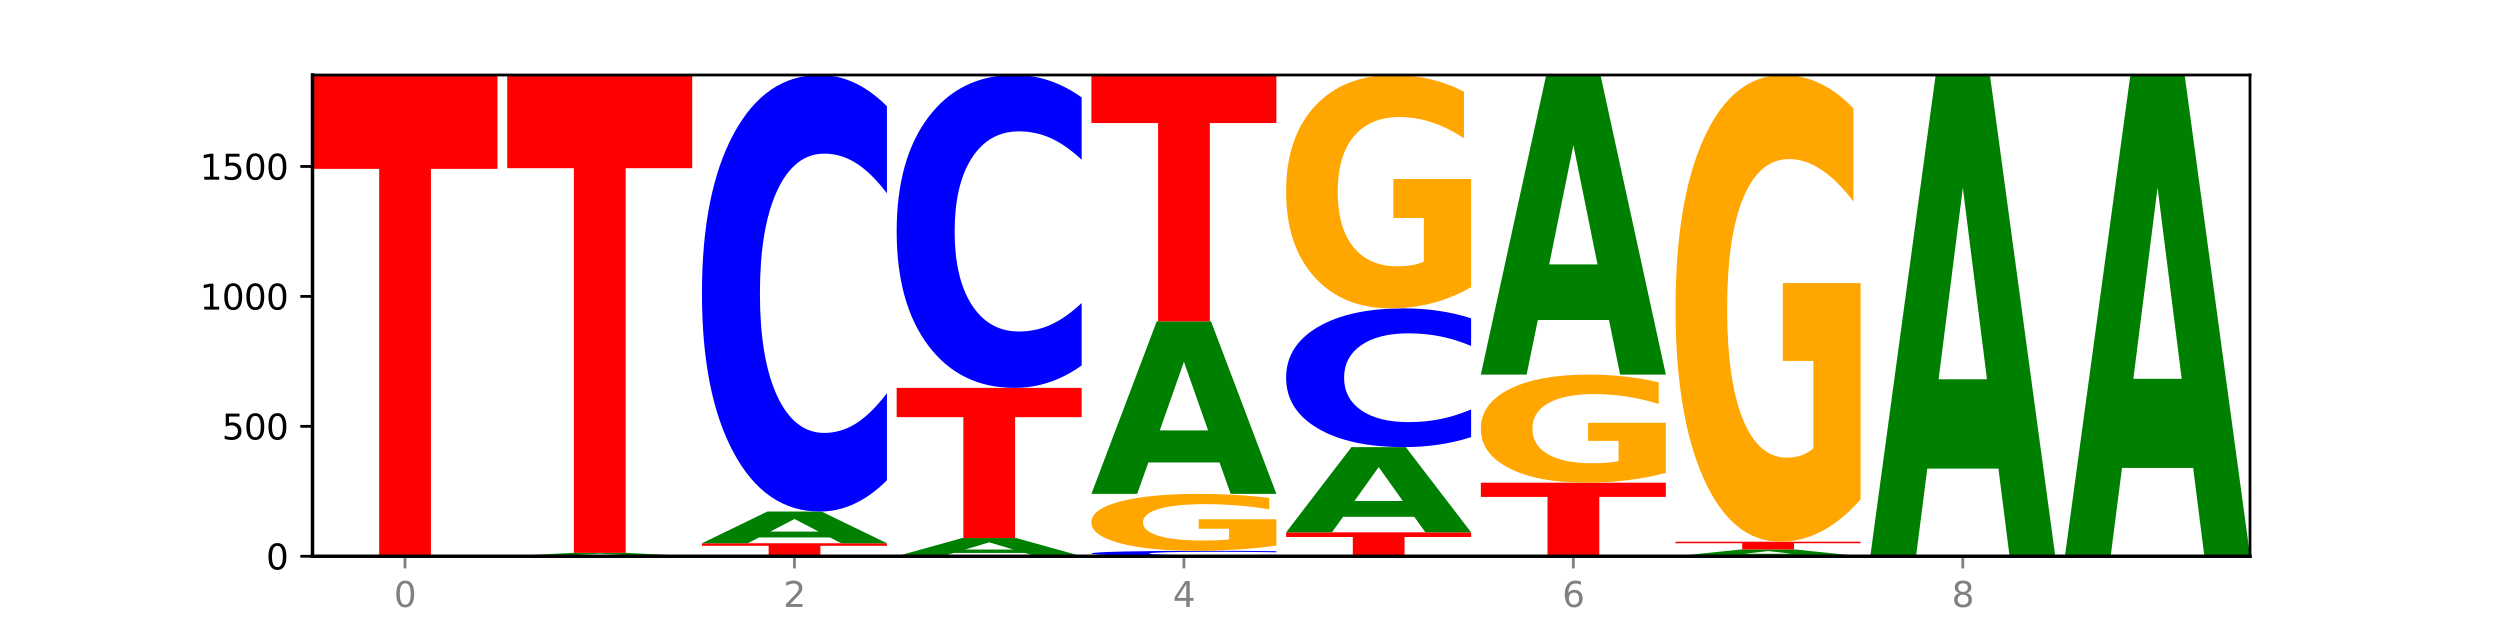 <?xml version="1.0" encoding="utf-8" standalone="no"?>
<!DOCTYPE svg PUBLIC "-//W3C//DTD SVG 1.1//EN"
  "http://www.w3.org/Graphics/SVG/1.1/DTD/svg11.dtd">
<svg xmlns:xlink="http://www.w3.org/1999/xlink" width="720pt" height="180pt" viewBox="0 0 720 180" xmlns="http://www.w3.org/2000/svg" version="1.1">
 <defs>
  <style type="text/css">*{stroke-linejoin: round; stroke-linecap: butt}</style>
 </defs>
 <g id="figure_1">
  <g id="patch_1">
   <path d="M 0 180 
L 720 180 
L 720 0 
L 0 0 
z
" style="fill: #ffffff"/>
  </g>
  <g id="axes_1">
   <g id="patch_2">
    <path d="M 90 160.2 
L 648 160.2 
L 648 21.6 
L 90 21.6 
z
" style="fill: #ffffff"/>
   </g>
   <g id="line2d_1">
    <path d="M 90 160.2 
L 648 160.2 
" clip-path="url(#p3ffd2378eb)" style="fill: none; stroke: #000000; stroke-width: 0.5; stroke-linecap: square"/>
   </g>
   <g id="patch_3">
    <path d="M 90 21.6 
L 143.276 21.6 
L 143.276 48.631 
L 124.109 48.631 
L 124.109 160.2 
L 109.204 160.2 
L 109.204 48.631 
L 90 48.631 
L 90 21.6 
z
" clip-path="url(#p3ffd2378eb)" style="fill: #ff0000"/>
   </g>
   <g id="patch_4">
    <path d="M 182.985 160.023 
L 162.496 160.023 
L 159.261 160.2 
L 146.08 160.2 
L 164.903 159.227 
L 180.534 159.227 
L 199.357 160.2 
L 186.187 160.2 
L 182.985 160.023 
z
M 165.764 159.842 
L 179.684 159.842 
L 172.735 159.455 
L 165.764 159.842 
z
" clip-path="url(#p3ffd2378eb)" style="fill: #008000"/>
   </g>
   <g id="patch_5">
    <path d="M 146.08 21.6 
L 199.357 21.6 
L 199.357 48.441 
L 180.19 48.441 
L 180.19 159.227 
L 165.285 159.227 
L 165.285 48.441 
L 146.08 48.441 
L 146.08 21.6 
z
" clip-path="url(#p3ffd2378eb)" style="fill: #ff0000"/>
   </g>
   <g id="patch_6">
    <path d="M 202.161 156.458 
L 255.437 156.458 
L 255.437 157.188 
L 236.27 157.188 
L 236.27 160.2 
L 221.365 160.2 
L 221.365 157.188 
L 202.161 157.188 
L 202.161 156.458 
z
" clip-path="url(#p3ffd2378eb)" style="fill: #ff0000"/>
   </g>
   <g id="patch_7">
    <path d="M 239.065 154.795 
L 218.576 154.795 
L 215.341 156.458 
L 202.161 156.458 
L 220.983 147.328 
L 236.615 147.328 
L 255.437 156.458 
L 242.268 156.458 
L 239.065 154.795 
z
M 221.844 153.1 
L 235.765 153.1 
L 228.815 149.469 
L 221.844 153.1 
z
" clip-path="url(#p3ffd2378eb)" style="fill: #008000"/>
   </g>
   <g id="patch_8">
    <path d="M 255.437 138.316 
Q 250.981 142.783 246.162 145.042 
Q 241.343 147.328 236.094 147.328 
Q 220.443 147.328 211.302 130.394 
Q 202.161 113.461 202.161 84.503 
Q 202.161 55.441 211.302 38.533 
Q 220.443 21.6 236.094 21.6 
Q 241.343 21.6 246.162 23.885 
Q 250.981 26.145 255.437 30.612 
L 255.437 55.675 
Q 250.94 49.753 246.578 47 
Q 242.215 44.247 237.397 44.247 
Q 228.752 44.247 223.799 54.973 
Q 218.859 65.674 218.859 84.503 
Q 218.859 103.254 223.799 113.981 
Q 228.752 124.681 237.397 124.681 
Q 242.215 124.681 246.578 121.928 
Q 250.94 119.149 255.437 113.227 
L 255.437 138.316 
z
" clip-path="url(#p3ffd2378eb)" style="fill: #0000ff"/>
   </g>
   <g id="patch_9">
    <path d="M 295.146 159.246 
L 274.657 159.246 
L 271.421 160.2 
L 258.241 160.2 
L 277.064 154.961 
L 292.695 154.961 
L 311.518 160.2 
L 298.348 160.2 
L 295.146 159.246 
z
M 277.924 158.273 
L 291.845 158.273 
L 284.896 156.19 
L 277.924 158.273 
z
" clip-path="url(#p3ffd2378eb)" style="fill: #008000"/>
   </g>
   <g id="patch_10">
    <path d="M 258.241 111.705 
L 311.518 111.705 
L 311.518 120.141 
L 292.35 120.141 
L 292.35 154.961 
L 277.445 154.961 
L 277.445 120.141 
L 258.241 120.141 
L 258.241 111.705 
z
" clip-path="url(#p3ffd2378eb)" style="fill: #ff0000"/>
   </g>
   <g id="patch_11">
    <path d="M 311.518 105.246 
Q 307.061 108.448 302.242 110.067 
Q 297.423 111.705 292.175 111.705 
Q 276.524 111.705 267.382 99.569 
Q 258.241 87.434 258.241 66.68 
Q 258.241 45.853 267.382 33.736 
Q 276.524 21.6 292.175 21.6 
Q 297.423 21.6 302.242 23.238 
Q 307.061 24.857 311.518 28.059 
L 311.518 46.02 
Q 307.021 41.776 302.658 39.803 
Q 298.296 37.83 293.477 37.83 
Q 284.832 37.83 279.879 45.518 
Q 274.94 53.186 274.94 66.68 
Q 274.94 80.119 279.879 87.806 
Q 284.832 95.475 293.477 95.475 
Q 298.296 95.475 302.658 93.502 
Q 307.021 91.51 311.518 87.266 
L 311.518 105.246 
z
" clip-path="url(#p3ffd2378eb)" style="fill: #0000ff"/>
   </g>
   <g id="patch_12">
    <path d="M 367.598 160.087 
Q 363.142 160.143 358.323 160.171 
Q 353.504 160.2 348.255 160.2 
Q 332.604 160.2 323.463 159.988 
Q 314.322 159.777 314.322 159.415 
Q 314.322 159.051 323.463 158.84 
Q 332.604 158.628 348.255 158.628 
Q 353.504 158.628 358.323 158.657 
Q 363.142 158.685 367.598 158.741 
L 367.598 159.054 
Q 363.101 158.98 358.739 158.946 
Q 354.376 158.911 349.557 158.911 
Q 340.913 158.911 335.96 159.046 
Q 331.02 159.179 331.02 159.415 
Q 331.02 159.649 335.96 159.783 
Q 340.913 159.917 349.557 159.917 
Q 354.376 159.917 358.739 159.882 
Q 363.101 159.848 367.598 159.774 
L 367.598 160.087 
z
" clip-path="url(#p3ffd2378eb)" style="fill: #0000ff"/>
   </g>
   <g id="patch_13">
    <path d="M 367.598 157.146 
Q 362.225 157.887 356.446 158.259 
Q 350.667 158.628 344.506 158.628 
Q 330.584 158.628 322.453 156.421 
Q 314.322 154.214 314.322 150.439 
Q 314.322 146.62 322.596 144.429 
Q 330.882 142.239 345.294 142.239 
Q 350.846 142.239 355.933 142.537 
Q 361.031 142.831 365.544 143.414 
L 365.544 146.681 
Q 360.888 145.933 356.279 145.564 
Q 351.67 145.191 347.037 145.191 
Q 338.464 145.191 333.82 146.552 
Q 329.175 147.91 329.175 150.439 
Q 329.175 152.944 333.653 154.312 
Q 338.13 155.676 346.369 155.676 
Q 348.613 155.676 350.536 155.598 
Q 352.458 155.517 353.986 155.348 
L 353.986 152.28 
L 345.21 152.28 
L 345.21 149.548 
L 367.598 149.548 
L 367.598 157.146 
z
" clip-path="url(#p3ffd2378eb)" style="fill: #ffa600"/>
   </g>
   <g id="patch_14">
    <path d="M 351.226 133.186 
L 330.737 133.186 
L 327.502 142.239 
L 314.322 142.239 
L 333.144 92.546 
L 348.775 92.546 
L 367.598 142.239 
L 354.429 142.239 
L 351.226 133.186 
z
M 334.005 123.964 
L 347.926 123.964 
L 340.976 104.197 
L 334.005 123.964 
z
" clip-path="url(#p3ffd2378eb)" style="fill: #008000"/>
   </g>
   <g id="patch_15">
    <path d="M 314.322 21.6 
L 367.598 21.6 
L 367.598 35.437 
L 348.431 35.437 
L 348.431 92.546 
L 333.526 92.546 
L 333.526 35.437 
L 314.322 35.437 
L 314.322 21.6 
z
" clip-path="url(#p3ffd2378eb)" style="fill: #ff0000"/>
   </g>
   <g id="patch_16">
    <path d="M 370.402 153.315 
L 423.678 153.315 
L 423.678 154.658 
L 404.511 154.658 
L 404.511 160.2 
L 389.606 160.2 
L 389.606 154.658 
L 370.402 154.658 
L 370.402 153.315 
z
" clip-path="url(#p3ffd2378eb)" style="fill: #ff0000"/>
   </g>
   <g id="patch_17">
    <path d="M 407.307 148.843 
L 386.817 148.843 
L 383.582 153.315 
L 370.402 153.315 
L 389.225 128.768 
L 404.856 128.768 
L 423.678 153.315 
L 410.509 153.315 
L 407.307 148.843 
z
M 390.085 144.287 
L 404.006 144.287 
L 397.057 134.523 
L 390.085 144.287 
z
" clip-path="url(#p3ffd2378eb)" style="fill: #008000"/>
   </g>
   <g id="patch_18">
    <path d="M 423.678 125.903 
Q 419.222 127.323 414.403 128.042 
Q 409.584 128.768 404.336 128.768 
Q 388.684 128.768 379.543 123.386 
Q 370.402 118.003 370.402 108.799 
Q 370.402 99.561 379.543 94.187 
Q 388.684 88.805 404.336 88.805 
Q 409.584 88.805 414.403 89.531 
Q 419.222 90.249 423.678 91.669 
L 423.678 99.635 
Q 419.182 97.753 414.819 96.878 
Q 410.457 96.003 405.638 96.003 
Q 396.993 96.003 392.04 99.412 
Q 387.1 102.814 387.1 108.799 
Q 387.1 114.759 392.04 118.168 
Q 396.993 121.569 405.638 121.569 
Q 410.457 121.569 414.819 120.694 
Q 419.182 119.811 423.678 117.929 
L 423.678 125.903 
z
" clip-path="url(#p3ffd2378eb)" style="fill: #0000ff"/>
   </g>
   <g id="patch_19">
    <path d="M 423.678 82.724 
Q 418.305 85.764 412.526 87.291 
Q 406.747 88.805 400.586 88.805 
Q 386.664 88.805 378.533 79.753 
Q 370.402 70.702 370.402 55.223 
Q 370.402 39.564 378.676 30.582 
Q 386.963 21.6 401.374 21.6 
Q 406.927 21.6 412.013 22.822 
Q 417.111 24.029 421.625 26.417 
L 421.625 39.814 
Q 416.968 36.746 412.359 35.232 
Q 407.75 33.705 403.118 33.705 
Q 394.545 33.705 389.9 39.286 
Q 385.255 44.853 385.255 55.223 
Q 385.255 65.496 389.733 71.105 
Q 394.21 76.699 402.449 76.699 
Q 404.694 76.699 406.616 76.38 
Q 408.538 76.047 410.067 75.353 
L 410.067 62.775 
L 401.291 62.775 
L 401.291 51.572 
L 423.678 51.572 
L 423.678 82.724 
z
" clip-path="url(#p3ffd2378eb)" style="fill: #ffa600"/>
   </g>
   <g id="patch_20">
    <path d="M 479.759 160.184 
Q 475.302 160.192 470.483 160.196 
Q 465.665 160.2 460.416 160.2 
Q 444.765 160.2 435.624 160.17 
Q 426.482 160.14 426.482 160.088 
Q 426.482 160.036 435.624 160.006 
Q 444.765 159.975 460.416 159.975 
Q 465.665 159.975 470.483 159.98 
Q 475.302 159.984 479.759 159.992 
L 479.759 160.036 
Q 475.262 160.026 470.9 160.021 
Q 466.537 160.016 461.718 160.016 
Q 453.074 160.016 448.12 160.035 
Q 443.181 160.054 443.181 160.088 
Q 443.181 160.121 448.12 160.14 
Q 453.074 160.16 461.718 160.16 
Q 466.537 160.16 470.9 160.155 
Q 475.262 160.15 479.759 160.139 
L 479.759 160.184 
z
" clip-path="url(#p3ffd2378eb)" style="fill: #0000ff"/>
   </g>
   <g id="patch_21">
    <path d="M 426.482 139.021 
L 479.759 139.021 
L 479.759 143.108 
L 460.592 143.108 
L 460.592 159.975 
L 445.687 159.975 
L 445.687 143.108 
L 426.482 143.108 
L 426.482 139.021 
z
" clip-path="url(#p3ffd2378eb)" style="fill: #ff0000"/>
   </g>
   <g id="patch_22">
    <path d="M 479.759 136.204 
Q 474.386 137.612 468.607 138.32 
Q 462.828 139.021 456.667 139.021 
Q 442.745 139.021 434.614 134.828 
Q 426.482 130.635 426.482 123.464 
Q 426.482 116.21 434.757 112.049 
Q 443.043 107.888 457.455 107.888 
Q 463.007 107.888 468.093 108.454 
Q 473.192 109.014 477.705 110.12 
L 477.705 116.326 
Q 473.049 114.904 468.44 114.204 
Q 463.831 113.496 459.198 113.496 
Q 450.625 113.496 445.98 116.081 
Q 441.336 118.66 441.336 123.464 
Q 441.336 128.223 445.813 130.821 
Q 450.291 133.413 458.529 133.413 
Q 460.774 133.413 462.697 133.265 
Q 464.619 133.111 466.147 132.789 
L 466.147 126.963 
L 457.371 126.963 
L 457.371 121.773 
L 479.759 121.773 
L 479.759 136.204 
z
" clip-path="url(#p3ffd2378eb)" style="fill: #ffa600"/>
   </g>
   <g id="patch_23">
    <path d="M 463.387 92.169 
L 442.898 92.169 
L 439.663 107.888 
L 426.482 107.888 
L 445.305 21.6 
L 460.936 21.6 
L 479.759 107.888 
L 466.589 107.888 
L 463.387 92.169 
z
M 446.166 76.154 
L 460.087 76.154 
L 453.137 41.831 
L 446.166 76.154 
z
" clip-path="url(#p3ffd2378eb)" style="fill: #008000"/>
   </g>
   <g id="patch_24">
    <path d="M 519.467 159.846 
L 498.978 159.846 
L 495.743 160.2 
L 482.563 160.2 
L 501.385 158.254 
L 517.017 158.254 
L 535.839 160.2 
L 522.67 160.2 
L 519.467 159.846 
z
M 502.246 159.484 
L 516.167 159.484 
L 509.217 158.71 
L 502.246 159.484 
z
" clip-path="url(#p3ffd2378eb)" style="fill: #008000"/>
   </g>
   <g id="patch_25">
    <path d="M 482.563 156.009 
L 535.839 156.009 
L 535.839 156.447 
L 516.672 156.447 
L 516.672 158.254 
L 501.767 158.254 
L 501.767 156.447 
L 482.563 156.447 
L 482.563 156.009 
z
" clip-path="url(#p3ffd2378eb)" style="fill: #ff0000"/>
   </g>
   <g id="patch_26">
    <path d="M 535.839 143.848 
Q 530.466 149.929 524.687 152.983 
Q 518.908 156.009 512.747 156.009 
Q 498.825 156.009 490.694 137.906 
Q 482.563 119.804 482.563 88.846 
Q 482.563 57.528 490.837 39.564 
Q 499.124 21.6 513.535 21.6 
Q 519.087 21.6 524.174 24.043 
Q 529.272 26.459 533.786 31.234 
L 533.786 58.027 
Q 529.129 51.891 524.52 48.865 
Q 519.911 45.811 515.278 45.811 
Q 506.706 45.811 502.061 56.972 
Q 497.416 68.106 497.416 88.846 
Q 497.416 109.392 501.894 120.609 
Q 506.371 131.798 514.61 131.798 
Q 516.855 131.798 518.777 131.16 
Q 520.699 130.493 522.228 129.105 
L 522.228 103.95 
L 513.452 103.95 
L 513.452 81.544 
L 535.839 81.544 
L 535.839 143.848 
z
" clip-path="url(#p3ffd2378eb)" style="fill: #ffa600"/>
   </g>
   <g id="patch_27">
    <path d="M 575.548 134.951 
L 555.059 134.951 
L 551.823 160.2 
L 538.643 160.2 
L 557.466 21.6 
L 573.097 21.6 
L 591.92 160.2 
L 578.75 160.2 
L 575.548 134.951 
z
M 558.326 109.228 
L 572.247 109.228 
L 565.298 54.096 
L 558.326 109.228 
z
" clip-path="url(#p3ffd2378eb)" style="fill: #008000"/>
   </g>
   <g id="patch_28">
    <path d="M 648 160.18 
Q 642.627 160.19 636.848 160.195 
Q 631.069 160.2 624.908 160.2 
Q 610.986 160.2 602.855 160.17 
Q 594.724 160.14 594.724 160.088 
Q 594.724 160.035 602.998 160.005 
Q 611.284 159.975 625.696 159.975 
Q 631.248 159.975 636.335 159.98 
Q 641.433 159.984 645.946 159.992 
L 645.946 160.036 
Q 641.29 160.026 636.681 160.021 
Q 632.072 160.016 627.439 160.016 
Q 618.866 160.016 614.222 160.035 
Q 609.577 160.053 609.577 160.088 
Q 609.577 160.122 614.055 160.141 
Q 618.532 160.16 626.771 160.16 
Q 629.015 160.16 630.938 160.158 
Q 632.86 160.157 634.388 160.155 
L 634.388 160.113 
L 625.612 160.113 
L 625.612 160.076 
L 648 160.076 
L 648 160.18 
z
" clip-path="url(#p3ffd2378eb)" style="fill: #ffa600"/>
   </g>
   <g id="patch_29">
    <path d="M 631.628 134.768 
L 611.139 134.768 
L 607.904 159.975 
L 594.724 159.975 
L 613.546 21.6 
L 629.177 21.6 
L 648 159.975 
L 634.831 159.975 
L 631.628 134.768 
z
M 614.407 109.086 
L 628.328 109.086 
L 621.378 54.044 
L 614.407 109.086 
z
" clip-path="url(#p3ffd2378eb)" style="fill: #008000"/>
   </g>
   <g id="matplotlib.axis_1">
    <g id="xtick_1">
     <g id="line2d_2">
      <defs>
       <path id="mcad146a9cb" d="M 0 0 
L 0 3.5 
" style="stroke: #808080; stroke-width: 0.8"/>
      </defs>
      <g>
       <use xlink:href="#mcad146a9cb" x="116.638" y="160.2" style="fill: #808080; stroke: #808080; stroke-width: 0.8"/>
      </g>
     </g>
     <g id="text_1">
      <!-- 0 -->
      <g style="fill: #808080" transform="translate(113.457 174.798) scale(0.1 -0.1)">
       <defs>
        <path id="DejaVuSans-30" d="M 2034 4250 
Q 1547 4250 1301 3770 
Q 1056 3291 1056 2328 
Q 1056 1369 1301 889 
Q 1547 409 2034 409 
Q 2525 409 2770 889 
Q 3016 1369 3016 2328 
Q 3016 3291 2770 3770 
Q 2525 4250 2034 4250 
z
M 2034 4750 
Q 2819 4750 3233 4129 
Q 3647 3509 3647 2328 
Q 3647 1150 3233 529 
Q 2819 -91 2034 -91 
Q 1250 -91 836 529 
Q 422 1150 422 2328 
Q 422 3509 836 4129 
Q 1250 4750 2034 4750 
z
" transform="scale(0.016)"/>
       </defs>
       <use xlink:href="#DejaVuSans-30"/>
      </g>
     </g>
    </g>
    <g id="xtick_2">
     <g id="line2d_3">
      <g>
       <use xlink:href="#mcad146a9cb" x="228.799" y="160.2" style="fill: #808080; stroke: #808080; stroke-width: 0.8"/>
      </g>
     </g>
     <g id="text_2">
      <!-- 2 -->
      <g style="fill: #808080" transform="translate(225.618 174.798) scale(0.1 -0.1)">
       <defs>
        <path id="DejaVuSans-32" d="M 1228 531 
L 3431 531 
L 3431 0 
L 469 0 
L 469 531 
Q 828 903 1448 1529 
Q 2069 2156 2228 2338 
Q 2531 2678 2651 2914 
Q 2772 3150 2772 3378 
Q 2772 3750 2511 3984 
Q 2250 4219 1831 4219 
Q 1534 4219 1204 4116 
Q 875 4013 500 3803 
L 500 4441 
Q 881 4594 1212 4672 
Q 1544 4750 1819 4750 
Q 2544 4750 2975 4387 
Q 3406 4025 3406 3419 
Q 3406 3131 3298 2873 
Q 3191 2616 2906 2266 
Q 2828 2175 2409 1742 
Q 1991 1309 1228 531 
z
" transform="scale(0.016)"/>
       </defs>
       <use xlink:href="#DejaVuSans-32"/>
      </g>
     </g>
    </g>
    <g id="xtick_3">
     <g id="line2d_4">
      <g>
       <use xlink:href="#mcad146a9cb" x="340.96" y="160.2" style="fill: #808080; stroke: #808080; stroke-width: 0.8"/>
      </g>
     </g>
     <g id="text_3">
      <!-- 4 -->
      <g style="fill: #808080" transform="translate(337.779 174.798) scale(0.1 -0.1)">
       <defs>
        <path id="DejaVuSans-34" d="M 2419 4116 
L 825 1625 
L 2419 1625 
L 2419 4116 
z
M 2253 4666 
L 3047 4666 
L 3047 1625 
L 3713 1625 
L 3713 1100 
L 3047 1100 
L 3047 0 
L 2419 0 
L 2419 1100 
L 313 1100 
L 313 1709 
L 2253 4666 
z
" transform="scale(0.016)"/>
       </defs>
       <use xlink:href="#DejaVuSans-34"/>
      </g>
     </g>
    </g>
    <g id="xtick_4">
     <g id="line2d_5">
      <g>
       <use xlink:href="#mcad146a9cb" x="453.121" y="160.2" style="fill: #808080; stroke: #808080; stroke-width: 0.8"/>
      </g>
     </g>
     <g id="text_4">
      <!-- 6 -->
      <g style="fill: #808080" transform="translate(449.939 174.798) scale(0.1 -0.1)">
       <defs>
        <path id="DejaVuSans-36" d="M 2113 2584 
Q 1688 2584 1439 2293 
Q 1191 2003 1191 1497 
Q 1191 994 1439 701 
Q 1688 409 2113 409 
Q 2538 409 2786 701 
Q 3034 994 3034 1497 
Q 3034 2003 2786 2293 
Q 2538 2584 2113 2584 
z
M 3366 4563 
L 3366 3988 
Q 3128 4100 2886 4159 
Q 2644 4219 2406 4219 
Q 1781 4219 1451 3797 
Q 1122 3375 1075 2522 
Q 1259 2794 1537 2939 
Q 1816 3084 2150 3084 
Q 2853 3084 3261 2657 
Q 3669 2231 3669 1497 
Q 3669 778 3244 343 
Q 2819 -91 2113 -91 
Q 1303 -91 875 529 
Q 447 1150 447 2328 
Q 447 3434 972 4092 
Q 1497 4750 2381 4750 
Q 2619 4750 2861 4703 
Q 3103 4656 3366 4563 
z
" transform="scale(0.016)"/>
       </defs>
       <use xlink:href="#DejaVuSans-36"/>
      </g>
     </g>
    </g>
    <g id="xtick_5">
     <g id="line2d_6">
      <g>
       <use xlink:href="#mcad146a9cb" x="565.281" y="160.2" style="fill: #808080; stroke: #808080; stroke-width: 0.8"/>
      </g>
     </g>
     <g id="text_5">
      <!-- 8 -->
      <g style="fill: #808080" transform="translate(562.1 174.798) scale(0.1 -0.1)">
       <defs>
        <path id="DejaVuSans-38" d="M 2034 2216 
Q 1584 2216 1326 1975 
Q 1069 1734 1069 1313 
Q 1069 891 1326 650 
Q 1584 409 2034 409 
Q 2484 409 2743 651 
Q 3003 894 3003 1313 
Q 3003 1734 2745 1975 
Q 2488 2216 2034 2216 
z
M 1403 2484 
Q 997 2584 770 2862 
Q 544 3141 544 3541 
Q 544 4100 942 4425 
Q 1341 4750 2034 4750 
Q 2731 4750 3128 4425 
Q 3525 4100 3525 3541 
Q 3525 3141 3298 2862 
Q 3072 2584 2669 2484 
Q 3125 2378 3379 2068 
Q 3634 1759 3634 1313 
Q 3634 634 3220 271 
Q 2806 -91 2034 -91 
Q 1263 -91 848 271 
Q 434 634 434 1313 
Q 434 1759 690 2068 
Q 947 2378 1403 2484 
z
M 1172 3481 
Q 1172 3119 1398 2916 
Q 1625 2713 2034 2713 
Q 2441 2713 2670 2916 
Q 2900 3119 2900 3481 
Q 2900 3844 2670 4047 
Q 2441 4250 2034 4250 
Q 1625 4250 1398 4047 
Q 1172 3844 1172 3481 
z
" transform="scale(0.016)"/>
       </defs>
       <use xlink:href="#DejaVuSans-38"/>
      </g>
     </g>
    </g>
   </g>
   <g id="matplotlib.axis_2">
    <g id="ytick_1">
     <g id="line2d_7">
      <defs>
       <path id="mb136eef888" d="M 0 0 
L -3.5 0 
" style="stroke: #000000; stroke-width: 0.8"/>
      </defs>
      <g>
       <use xlink:href="#mb136eef888" x="90" y="160.2" style="stroke: #000000; stroke-width: 0.8"/>
      </g>
     </g>
     <g id="text_6">
      <!-- 0 -->
      <g transform="translate(76.638 163.999) scale(0.1 -0.1)">
       <use xlink:href="#DejaVuSans-30"/>
      </g>
     </g>
    </g>
    <g id="ytick_2">
     <g id="line2d_8">
      <g>
       <use xlink:href="#mb136eef888" x="90" y="122.781" style="stroke: #000000; stroke-width: 0.8"/>
      </g>
     </g>
     <g id="text_7">
      <!-- 500 -->
      <g transform="translate(63.913 126.58) scale(0.1 -0.1)">
       <defs>
        <path id="DejaVuSans-35" d="M 691 4666 
L 3169 4666 
L 3169 4134 
L 1269 4134 
L 1269 2991 
Q 1406 3038 1543 3061 
Q 1681 3084 1819 3084 
Q 2600 3084 3056 2656 
Q 3513 2228 3513 1497 
Q 3513 744 3044 326 
Q 2575 -91 1722 -91 
Q 1428 -91 1123 -41 
Q 819 9 494 109 
L 494 744 
Q 775 591 1075 516 
Q 1375 441 1709 441 
Q 2250 441 2565 725 
Q 2881 1009 2881 1497 
Q 2881 1984 2565 2268 
Q 2250 2553 1709 2553 
Q 1456 2553 1204 2497 
Q 953 2441 691 2322 
L 691 4666 
z
" transform="scale(0.016)"/>
       </defs>
       <use xlink:href="#DejaVuSans-35"/>
       <use xlink:href="#DejaVuSans-30" x="63.623"/>
       <use xlink:href="#DejaVuSans-30" x="127.246"/>
      </g>
     </g>
    </g>
    <g id="ytick_3">
     <g id="line2d_9">
      <g>
       <use xlink:href="#mb136eef888" x="90" y="85.362" style="stroke: #000000; stroke-width: 0.8"/>
      </g>
     </g>
     <g id="text_8">
      <!-- 1000 -->
      <g transform="translate(57.55 89.161) scale(0.1 -0.1)">
       <defs>
        <path id="DejaVuSans-31" d="M 794 531 
L 1825 531 
L 1825 4091 
L 703 3866 
L 703 4441 
L 1819 4666 
L 2450 4666 
L 2450 531 
L 3481 531 
L 3481 0 
L 794 0 
L 794 531 
z
" transform="scale(0.016)"/>
       </defs>
       <use xlink:href="#DejaVuSans-31"/>
       <use xlink:href="#DejaVuSans-30" x="63.623"/>
       <use xlink:href="#DejaVuSans-30" x="127.246"/>
       <use xlink:href="#DejaVuSans-30" x="190.869"/>
      </g>
     </g>
    </g>
    <g id="ytick_4">
     <g id="line2d_10">
      <g>
       <use xlink:href="#mb136eef888" x="90" y="47.943" style="stroke: #000000; stroke-width: 0.8"/>
      </g>
     </g>
     <g id="text_9">
      <!-- 1500 -->
      <g transform="translate(57.55 51.742) scale(0.1 -0.1)">
       <use xlink:href="#DejaVuSans-31"/>
       <use xlink:href="#DejaVuSans-35" x="63.623"/>
       <use xlink:href="#DejaVuSans-30" x="127.246"/>
       <use xlink:href="#DejaVuSans-30" x="190.869"/>
      </g>
     </g>
    </g>
   </g>
   <g id="patch_30">
    <path d="M 90 160.2 
L 90 21.6 
" style="fill: none; stroke: #000000; stroke-linejoin: miter; stroke-linecap: square"/>
   </g>
   <g id="patch_31">
    <path d="M 648 160.2 
L 648 21.6 
" style="fill: none; stroke: #000000; stroke-width: 0.8; stroke-linejoin: miter; stroke-linecap: square"/>
   </g>
   <g id="patch_32">
    <path d="M 90 160.2 
L 648 160.2 
" style="fill: none; stroke: #000000; stroke-linejoin: miter; stroke-linecap: square"/>
   </g>
   <g id="patch_33">
    <path d="M 90 21.6 
L 648 21.6 
" style="fill: none; stroke: #000000; stroke-width: 0.8; stroke-linejoin: miter; stroke-linecap: square"/>
   </g>
  </g>
 </g>
 <defs>
  <clipPath id="p3ffd2378eb">
   <rect x="90" y="21.6" width="558" height="138.6"/>
  </clipPath>
 </defs>
</svg>
